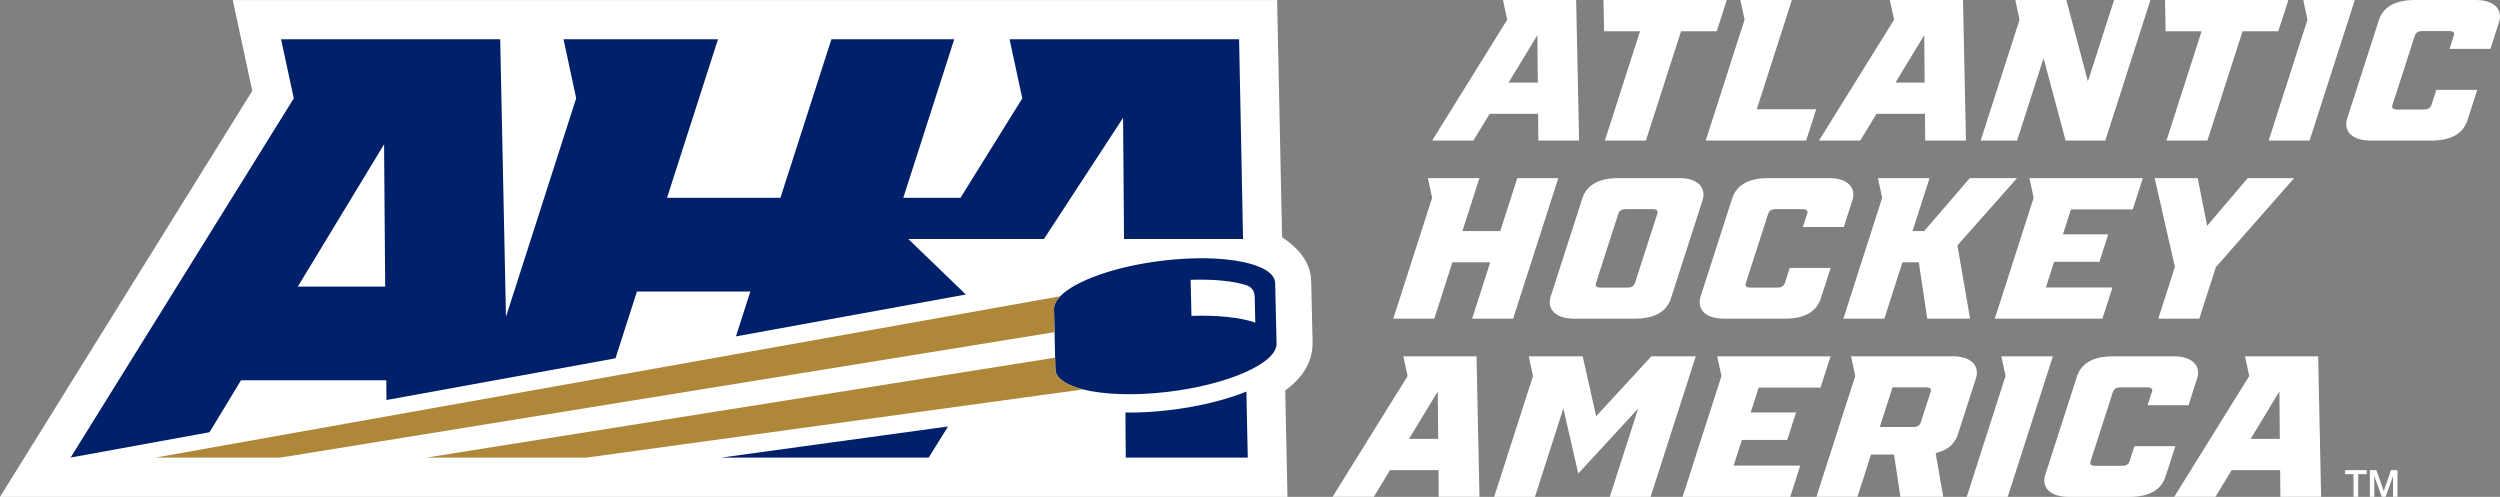 <svg width="800" height="159" viewBox="0 0 800 159" fill="none" xmlns="http://www.w3.org/2000/svg">
<rect x="0" y="0" width="800" height="159" fill="#808080" stroke="none"/>
<g clip-path="url(#clip0_9711_103370)">
<path d="M504.367 0H480.957L482.309 6.309L458.294 44.961H471.493L476.688 36.413H492.2L492.271 44.961H505.31L504.367 0ZM482.754 26.426L491.968 11.232L492.093 26.426H482.754Z" fill="white"/>
<path d="M628.16 0H604.75L606.102 6.309L582.087 44.961H595.286L600.48 36.413H615.992L616.063 44.961H629.103L628.16 0ZM606.546 26.426L615.761 11.232L615.885 26.426H606.546Z" fill="white"/>
<path d="M645.468 44.979L653.936 18.624L660.998 44.979H673.699L688.144 0H676.51L668.131 26.053L661.229 0H644.899L646.251 6.309L633.817 44.979H645.468Z" fill="white"/>
<path d="M758.606 44.979H777.978C785.058 44.979 788.348 42.26 789.576 38.493L792.725 28.754H779.632L778.102 33.481C777.8 34.423 777.177 35.045 775.665 35.045H766.931C765.97 35.045 765.259 34.618 765.543 33.73L772.712 11.498C773.014 10.556 773.637 9.934 775.149 9.934H783.883C784.844 9.934 785.556 10.361 785.271 11.249L783.848 15.639H796.94L799.716 7.02C800.836 3.536 798.737 0 792.191 0H772.819C765.739 0 762.448 2.719 761.22 6.487L751.081 37.959C749.96 41.443 752.059 44.979 758.606 44.979Z" fill="white"/>
<path d="M692.804 0L693 10.005H704.51L693.267 44.979H706.377L717.62 10.005H729.058L732.278 0H692.804Z" fill="white"/>
<path d="M513.102 0L513.315 10.005H524.807L513.564 44.979H526.692L537.935 10.005H549.355L552.575 0H513.102Z" fill="white"/>
<path d="M562.163 34.974L573.406 0H556.915L558.267 6.291L545.833 44.979H577.96L581.179 34.974H562.163Z" fill="white"/>
<path d="M725.963 44.979H739.073L753.536 0H737.045L738.397 6.291L725.963 44.979Z" fill="white"/>
<path d="M458.97 101.972L464.769 83.934H476.866L471.084 101.972H484.195L498.657 57.01H485.529L480.085 73.946H467.971L473.415 57.01H456.924L458.276 63.301L445.842 101.972H458.97Z" fill="white"/>
<path d="M503.727 101.972H523.099C530.179 101.972 533.47 99.253 534.697 95.485L544.837 64.012C545.958 60.529 543.858 56.993 537.312 56.993H517.94C510.86 56.993 507.569 59.712 506.342 63.479L496.202 94.952C495.081 98.435 497.181 101.972 503.727 101.972ZM510.665 90.723L517.833 68.491C518.136 67.549 518.758 66.927 520.27 66.927H529.005C529.965 66.927 530.677 67.353 530.392 68.242L523.223 90.474C522.921 91.416 522.298 92.038 520.786 92.038H512.052C511.091 92.038 510.38 91.611 510.665 90.723Z" fill="white"/>
<path d="M551.686 101.972H571.058C578.138 101.972 581.429 99.253 582.656 95.485L585.805 85.747H572.712L571.182 90.474C570.88 91.416 570.257 92.038 568.745 92.038H560.011C559.05 92.038 558.339 91.611 558.623 90.723L565.792 68.491C566.095 67.549 566.717 66.927 568.229 66.927H576.964C577.924 66.927 578.636 67.353 578.351 68.242L576.928 72.631H590.021L592.796 64.012C593.916 60.529 591.817 56.993 585.271 56.993H565.899C558.819 56.993 555.528 59.712 554.301 63.479L544.161 94.952C543.04 98.435 545.139 101.972 551.686 101.972Z" fill="white"/>
<path d="M645.433 57.01H630.312L615.743 73.946H612.008L617.451 57.01H600.943L602.295 63.301L589.878 101.972H602.989L608.788 83.934H614.018L616.722 101.972H630.419L626.381 78.514L645.433 57.01Z" fill="white"/>
<path d="M690.652 101.972H703.78L709.081 85.48L734.11 57.01H719.256L706.288 72.258L703.264 57.01H689.496L695.971 85.409L690.652 101.972Z" fill="white"/>
<path d="M472.49 114.021H449.079L450.431 120.33L426.417 158.982H439.616L444.81 150.434H460.322L460.393 158.982H473.432L472.49 114.021ZM450.876 140.447L460.091 125.252L460.215 140.447H450.876Z" fill="white"/>
<path d="M741.813 114.021H718.403L719.755 120.33L695.74 158.982H708.939L714.133 150.434H729.645L729.716 158.982H742.756L741.813 114.021ZM720.199 140.447L729.414 125.252L729.538 140.447H720.199Z" fill="white"/>
<path d="M572.872 159L576.074 148.995H554.763L557.396 140.784H571.911L574.74 131.988H560.224L562.786 124.026H582.567L585.787 114.021H549.498L550.867 120.33L538.433 159H572.872Z" fill="white"/>
<path d="M672.774 101.972L675.994 91.984H654.683L657.316 83.774H671.814L674.642 74.977H660.144L662.706 66.998H682.487L685.707 57.01H649.417L650.769 63.301L638.335 101.972H672.774Z" fill="white"/>
<path d="M491.186 159L500.276 130.69L505.043 151.536L524.22 130.726L515.129 159H528.187L542.649 114.021H528.436L510.771 133.196L506.466 114.021H489.211L490.563 120.33L478.129 159H491.186Z" fill="white"/>
<path d="M624.78 114.021H592.333L593.685 120.294L581.251 158.982H594.379L598.737 145.441H606.084L608.13 158.982H621.827L619.408 144.978C623.481 144.054 625.616 141.815 626.541 138.954L632.322 121.023C633.443 117.54 631.344 114.003 624.798 114.003L624.78 114.021ZM617.842 125.27L614.676 135.08C614.373 136.022 613.751 136.644 612.239 136.644H601.53L605.621 123.937H616.455C617.415 123.937 618.127 124.364 617.842 125.252V125.27Z" fill="white"/>
<path d="M629.352 159H642.462L656.924 114.021H640.434L641.786 120.294L629.352 159Z" fill="white"/>
<path d="M661.994 159H681.366C688.446 159 691.737 156.281 692.965 152.513L696.113 142.775H683.021L681.491 147.502C681.188 148.444 680.566 149.066 679.054 149.066H670.319C669.359 149.066 668.647 148.639 668.932 147.751L676.101 125.519C676.403 124.577 677.026 123.955 678.538 123.955H687.272C688.233 123.955 688.944 124.381 688.66 125.27L687.237 129.66H700.329L703.104 121.04C704.225 117.557 702.126 114.021 695.579 114.021H676.207C669.128 114.021 665.837 116.74 664.609 120.507L654.469 151.98C653.349 155.463 655.448 159 661.994 159Z" fill="white"/>
<path d="M750.405 150.434H757.342V151.732H754.621V158.982H753.126V151.732H750.423V150.434H750.405Z" fill="white"/>
<path d="M758.321 150.434H760.438L762.804 157.134H762.821L765.116 150.434H767.197V158.982H765.774V152.389H765.757L763.391 158.982H762.163L759.797 152.389H759.779V158.982H758.356V150.434H758.321Z" fill="white"/>
<path d="M420.03 109.56L419.586 90.243C419.497 86.404 418.198 81.197 410.264 75.901L408.681 0.018H74.482L80.726 29.074L0 159H411.99L411.278 124.968C417.148 120.596 420.155 115.443 420.012 109.56H420.03Z" fill="white"/>
<path d="M408.058 90.616C407.916 84.343 391.959 81.091 372.409 83.365C357.022 85.16 344.036 89.834 339.269 94.81C337.97 96.161 337.259 97.511 337.276 98.862L337.721 118.179C337.792 121.023 341.137 123.244 346.562 124.612C353.109 126.265 362.697 126.674 373.37 125.43C392.92 123.155 408.645 116.224 408.503 109.951L408.058 90.634V90.616ZM401.69 103.234C397.047 101.581 389.398 100.781 381.268 101.083L381.001 89.532C388.686 89.283 394.77 89.994 398.648 91.202C400.587 91.807 401.459 93.033 401.512 95.112L401.69 103.234Z" fill="#002169"/>
<path d="M89.674 146.436L337.437 106.29L337.277 98.862C337.241 97.529 337.97 96.161 339.269 94.81L49.702 146.436H89.674Z" fill="#AF8738"/>
<path d="M337.721 118.179L337.632 114.447L136.405 146.436H187.619L346.562 124.612C341.119 123.244 337.775 121.023 337.721 118.179Z" fill="#AF8738"/>
<path d="M397.776 76.452L396.513 12.564H323.063L327.137 31.473L307.356 63.301H289.051L305.363 12.564H266.05L249.738 63.301H213.448L229.761 12.564H180.326L184.381 31.438L161.914 101.368L160.064 12.564H89.94L94.014 31.473L22.592 146.418L67.046 138.314L77.132 121.68H123.615L123.668 128.007L196.958 114.661L203.825 93.282H240.114L235.507 107.641L309.063 94.241L290.67 76.488H334.057L359.388 37.693L359.69 76.488H397.776V76.452ZM95.295 91.718L122.903 46.188L123.259 91.718H95.277H95.295Z" fill="#002169"/>
<path d="M361.345 132.023C360.936 132.023 360.544 132.005 360.135 131.988L360.242 146.436H399.289L398.844 125.306C391.942 128.078 383.225 130.193 374.028 131.259C369.688 131.757 365.419 132.023 361.327 132.023H361.345Z" fill="#002169"/>
<path d="M297.18 146.436L303.371 136.466L230.739 146.436H297.18Z" fill="#002169"/>
</g>
<defs>
<clipPath id="clip0_9711_103370">
<rect width="800" height="159" fill="white"/>
</clipPath>
</defs>
</svg>
